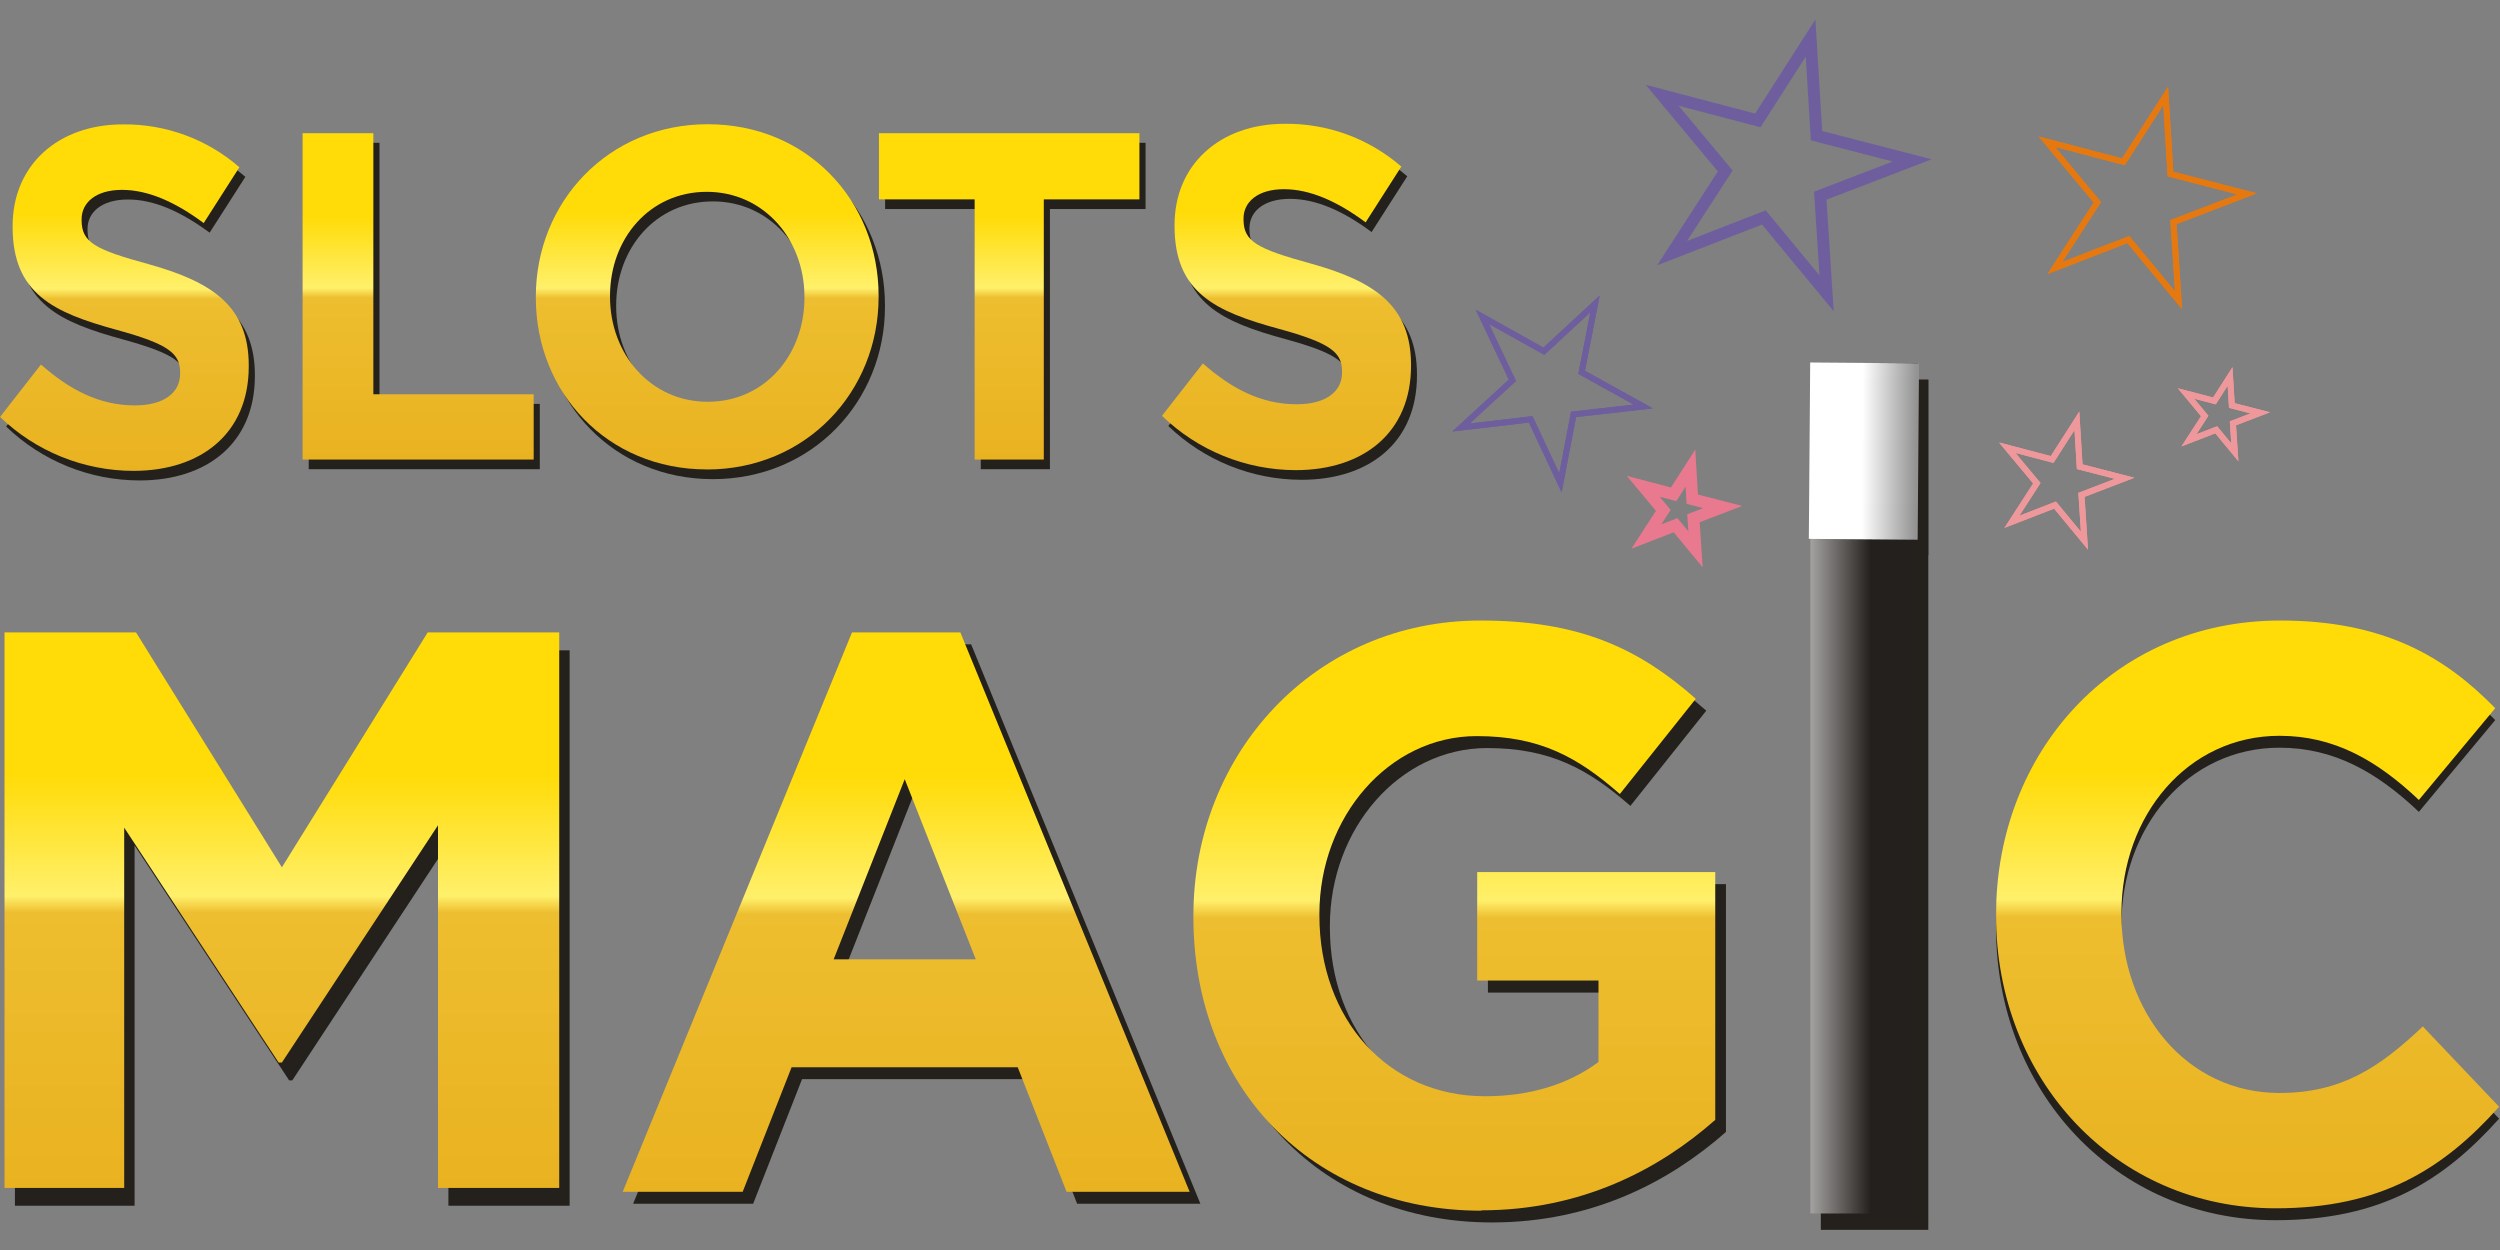 <?xml version="1.0" encoding="utf-8"?>
<svg xmlns="http://www.w3.org/2000/svg" width="100" height="50" viewBox="0 0 100 50" fill="none">
<rect x="0" y="0" width="100" height="50" fill="#808080" stroke="none"/>
<g clip-path="url(#clip0_1911_37871)">
<path fill-rule="evenodd" clip-rule="evenodd" d="M0.597 48.23H5.384V33.819L11.566 43.215H11.692L17.936 33.724V48.23H22.785V26.012H17.524L11.692 35.407L5.86 26.012H0.597V48.23Z" fill="#24211C"/>
<path fill-rule="evenodd" clip-rule="evenodd" d="M33.763 38.842L36.606 31.634L39.445 38.842H33.763ZM25.325 48.149H30.126L32.083 43.164H41.128L43.085 48.149H48.015L38.846 25.773H34.497L25.325 48.149Z" fill="#24211C"/>
<path fill-rule="evenodd" clip-rule="evenodd" d="M59.679 48.898C63.685 48.898 66.784 47.268 69.038 45.278V35.366H59.517V39.703H64.371V42.964C63.149 43.876 61.583 44.333 59.831 44.333C55.949 44.333 53.195 41.267 53.195 37.094V37.03C53.195 33.15 55.982 29.922 59.486 29.922C62.021 29.922 63.533 30.769 65.216 32.236L68.251 28.427C65.965 26.406 63.587 25.297 59.643 25.297C53.007 25.297 48.155 30.612 48.155 37.101V37.161C48.155 43.909 52.852 48.898 59.674 48.898H59.679Z" fill="#24211C"/>
<path fill-rule="evenodd" clip-rule="evenodd" d="M91.026 48.808C95.23 48.808 97.722 47.249 99.964 44.747L96.912 41.533C95.199 43.157 93.673 44.195 91.181 44.195C87.443 44.195 84.858 40.948 84.858 37.054V36.987C84.858 33.09 87.505 29.908 91.181 29.908C93.361 29.908 95.075 30.884 96.755 32.474L99.809 28.803C97.784 26.725 95.322 25.297 91.212 25.297C84.516 25.297 79.843 30.591 79.843 37.054V37.118C79.845 43.642 84.608 48.808 91.026 48.808Z" fill="#24211C"/>
<path fill-rule="evenodd" clip-rule="evenodd" d="M5.58 19.218C8.291 19.218 10.195 17.718 10.195 15.042V15.004C10.195 12.655 8.767 11.672 6.208 10.957C4.035 10.358 3.501 10.077 3.501 9.191V9.153C3.501 8.499 4.059 7.98 5.118 7.98C6.177 7.98 7.26 8.48 8.386 9.306L9.814 7.075C8.523 5.95 6.862 5.339 5.149 5.359C2.58 5.359 0.747 6.975 0.747 9.42V9.458C0.747 12.133 2.383 12.883 4.915 13.576C7.017 14.154 7.448 14.528 7.448 15.29V15.328C7.448 16.118 6.765 16.599 5.634 16.599C4.206 16.599 3.016 15.963 1.88 14.964L0.245 17.061C1.678 18.442 3.59 19.215 5.58 19.218Z" fill="#24211C"/>
<path fill-rule="evenodd" clip-rule="evenodd" d="M12.349 18.768H21.592V16.157H15.18V5.712H12.349V18.768Z" fill="#24211C"/>
<path fill-rule="evenodd" clip-rule="evenodd" d="M28.553 16.452C26.268 16.452 24.647 14.547 24.647 12.255V12.217C24.647 9.927 26.23 8.056 28.515 8.056C30.8 8.056 32.423 9.961 32.423 12.255V12.293C32.423 14.583 30.838 16.452 28.553 16.452ZM28.515 19.166C32.495 19.166 35.399 16.052 35.399 12.262V12.224C35.399 8.416 32.542 5.354 28.562 5.354C24.582 5.354 21.678 8.454 21.678 12.262V12.3C21.678 16.09 24.535 19.166 28.515 19.166Z" fill="#24211C"/>
<path fill-rule="evenodd" clip-rule="evenodd" d="M39.231 18.768H41.997V8.361H45.822V5.712H35.404V8.361H39.231V18.768Z" fill="#24211C"/>
<path fill-rule="evenodd" clip-rule="evenodd" d="M52.061 19.192C54.775 19.192 56.679 17.692 56.679 15.019V14.981C56.679 12.634 55.251 11.648 52.69 10.934C50.517 10.339 49.978 10.051 49.978 9.165V9.127C49.978 8.475 50.536 7.954 51.595 7.954C52.654 7.954 53.751 8.454 54.863 9.282L56.291 7.052C54.999 5.937 53.342 5.334 51.635 5.359C49.067 5.359 47.234 6.973 47.234 9.406V9.444C47.234 12.117 48.869 12.867 51.402 13.56C53.504 14.136 53.935 14.512 53.935 15.271V15.309C53.935 16.097 53.252 16.578 52.121 16.578C50.693 16.578 49.502 15.942 48.367 14.945L46.732 17.04C48.164 18.418 50.074 19.189 52.061 19.192Z" fill="#24211C"/>
<path d="M77.132 15.188H72.833V49.194H77.132V15.188Z" fill="#24211C"/>
<path d="M77.132 15.188H72.833V22.21H77.132V15.188Z" fill="#24211C"/>
<path fill-rule="evenodd" clip-rule="evenodd" d="M5.335 18.835C8.046 18.835 9.95 17.333 9.95 14.657V14.619C9.95 12.27 8.522 11.287 5.963 10.572C3.79 9.98 3.264 9.692 3.264 8.806V8.768C3.264 8.114 3.821 7.595 4.88 7.595C5.939 7.595 7.034 8.094 8.148 8.923L9.576 6.69C8.283 5.564 6.621 4.954 4.906 4.976C2.338 4.976 0.505 6.592 0.505 9.037V9.075C0.505 11.751 2.14 12.503 4.673 13.196C6.775 13.772 7.205 14.148 7.205 14.907V14.945C7.205 15.736 6.522 16.216 5.392 16.216C3.963 16.216 2.773 15.581 1.638 14.581L0.002 16.678C1.435 18.058 3.345 18.831 5.335 18.835Z" fill="url(#paint0_linear_1911_37871)"/>
<path fill-rule="evenodd" clip-rule="evenodd" d="M12.104 18.382H21.347V15.771H14.934V5.328H12.104V18.382Z" fill="url(#paint1_linear_1911_37871)"/>
<path fill-rule="evenodd" clip-rule="evenodd" d="M28.308 16.071C26.023 16.071 24.401 14.167 24.401 11.872V11.834C24.401 9.544 25.984 7.673 28.27 7.673C30.555 7.673 32.178 9.577 32.178 11.872V11.91C32.178 14.197 30.593 16.071 28.308 16.071ZM28.27 18.78C32.25 18.78 35.144 15.669 35.144 11.877V11.838C35.144 8.03 32.288 4.969 28.308 4.969C24.328 4.969 21.433 8.08 21.433 11.872V11.91C21.433 15.704 24.29 18.777 28.27 18.777V18.78Z" fill="url(#paint2_linear_1911_37871)"/>
<path fill-rule="evenodd" clip-rule="evenodd" d="M38.986 18.382H41.752V7.975H45.577V5.328H35.158V7.975H38.986V18.382Z" fill="url(#paint3_linear_1911_37871)"/>
<path fill-rule="evenodd" clip-rule="evenodd" d="M51.824 18.806C54.537 18.806 56.441 17.306 56.441 14.633V14.595C56.441 12.248 55.013 11.262 52.452 10.548C50.279 9.951 49.741 9.663 49.741 8.777V8.739C49.741 8.087 50.298 7.568 51.357 7.568C52.416 7.568 53.514 8.068 54.625 8.894L56.053 6.663C54.759 5.539 53.097 4.93 51.383 4.952C48.815 4.952 46.982 6.568 46.982 8.998V9.039C46.982 11.71 48.617 12.46 51.15 13.152C53.252 13.728 53.682 14.104 53.682 14.864V14.902C53.682 15.69 52.999 16.171 51.869 16.171C50.441 16.171 49.25 15.537 48.115 14.537L46.48 16.632C47.912 18.022 49.828 18.801 51.824 18.806Z" fill="url(#paint4_linear_1911_37871)"/>
<path fill-rule="evenodd" clip-rule="evenodd" d="M0.181 47.518H4.968V33.107L11.147 42.502H11.276L17.52 33.012V47.518H22.369V25.297H17.108L11.276 34.692L5.442 25.297H0.181V47.518Z" fill="url(#paint5_linear_1911_37871)"/>
<path fill-rule="evenodd" clip-rule="evenodd" d="M33.347 38.372L36.189 31.167L39.031 38.372H33.347ZM24.908 47.672H29.707L31.664 42.69H40.709L42.663 47.672H47.586L38.414 25.297H34.08L24.908 47.672Z" fill="url(#paint6_linear_1911_37871)"/>
<path fill-rule="evenodd" clip-rule="evenodd" d="M59.25 48.413C63.256 48.413 66.356 46.785 68.61 44.795V34.883H59.088V39.22H63.94V42.479C62.718 43.393 61.155 43.85 59.403 43.85C55.525 43.85 52.776 40.784 52.776 36.618V36.552C52.776 32.672 55.561 29.444 59.067 29.444C61.602 29.444 63.114 30.291 64.794 31.76L67.832 27.951C65.546 25.93 63.168 24.821 59.224 24.821C52.588 24.821 47.736 30.137 47.736 36.626V36.69C47.736 43.441 52.431 48.428 59.255 48.428L59.25 48.413Z" fill="url(#paint7_linear_1911_37871)"/>
<path d="M76.715 14.533H72.416V48.539H76.715V14.533Z" fill="url(#paint8_linear_1911_37871)"/>
<path fill-rule="evenodd" clip-rule="evenodd" d="M91.026 48.332C95.23 48.332 97.722 46.773 99.964 44.271L96.912 41.058C95.199 42.681 93.673 43.719 91.181 43.719C87.443 43.719 84.858 40.472 84.858 36.578V36.511C84.858 32.615 87.505 29.432 91.181 29.432C93.361 29.432 95.075 30.408 96.755 31.998L99.809 28.328C97.784 26.25 95.322 24.821 91.212 24.821C84.516 24.821 79.843 30.115 79.843 36.578V36.642C79.845 43.167 84.608 48.332 91.026 48.332Z" fill="url(#paint9_linear_1911_37871)"/>
<path d="M72.408 14.499L72.353 21.555L76.706 21.589L76.761 14.534L72.408 14.499Z" fill="url(#paint10_linear_1911_37871)"/>
<path fill-rule="evenodd" clip-rule="evenodd" d="M83.172 16.461L83.301 18.574L85.375 19.11L83.383 19.874L83.52 21.986L82.163 20.345L80.177 21.116L81.326 19.338L79.961 17.699L82.032 18.243L83.172 16.461ZM82.979 17.204L82.139 18.517L80.62 18.118L81.621 19.321L80.776 20.628L82.237 20.061L83.235 21.268L83.134 19.714L84.594 19.154L83.074 18.762L82.979 17.204Z" fill="#EE989C"/>
<path fill-rule="evenodd" clip-rule="evenodd" d="M83.172 16.461L83.301 18.574L85.375 19.11L83.383 19.874L83.52 21.986L82.163 20.345L80.177 21.116L81.326 19.338L79.961 17.699L82.032 18.243L83.172 16.461ZM82.979 17.204L82.139 18.517L80.62 18.118L81.621 19.321L80.776 20.628L82.237 20.061L83.235 21.268L83.134 19.714L84.594 19.154L83.074 18.762L82.979 17.204Z" fill="#EE989C"/>
<path fill-rule="evenodd" clip-rule="evenodd" d="M86.723 3.465L86.933 6.868L90.273 7.732L87.063 8.964L87.284 12.369L85.095 9.724L81.893 10.966L83.747 8.101L81.546 5.459L84.883 6.336L86.723 3.465ZM86.531 4.207L84.99 6.61L82.205 5.878L84.042 8.083L82.492 10.478L85.169 9.44L86.999 11.651L86.814 8.805L89.494 7.776L86.706 7.055L86.531 4.207Z" fill="#E57910"/>
<path fill-rule="evenodd" clip-rule="evenodd" d="M86.723 3.465L86.933 6.868L90.273 7.732L87.063 8.964L87.284 12.369L85.095 9.724L81.893 10.966L83.747 8.101L81.546 5.459L84.883 6.336L86.723 3.465ZM86.531 4.207L84.99 6.61L82.205 5.878L84.042 8.083L82.492 10.478L85.169 9.44L86.999 11.651L86.814 8.805L89.494 7.776L86.706 7.055L86.531 4.207Z" fill="#E57910"/>
<path fill-rule="evenodd" clip-rule="evenodd" d="M89.299 14.688L89.387 16.127L90.8 16.491L89.441 17.012L89.536 18.451L88.611 17.334L87.258 17.857L88.041 16.648L87.112 15.531L88.523 15.9L89.299 14.688ZM89.106 15.43L88.63 16.174L87.769 15.949L88.336 16.631L87.857 17.37L88.685 17.05L89.25 17.732L89.192 16.853L90.019 16.536L89.16 16.314L89.106 15.43Z" fill="#EE989C"/>
<path fill-rule="evenodd" clip-rule="evenodd" d="M89.299 14.688L89.387 16.127L90.8 16.491L89.441 17.012L89.536 18.451L88.611 17.334L87.258 17.857L88.041 16.648L87.112 15.531L88.523 15.9L89.299 14.688ZM89.106 15.43L88.63 16.174L87.769 15.949L88.336 16.631L87.857 17.37L88.685 17.05L89.25 17.732L89.192 16.853L90.019 16.536L89.16 16.314L89.106 15.43Z" fill="#EE989C"/>
<path fill-rule="evenodd" clip-rule="evenodd" d="M72.52 1.15L72.775 5.334L76.876 6.394L72.936 7.907L73.206 12.09L70.518 8.841L66.585 10.368L68.862 6.846L66.159 3.602L70.258 4.679L72.52 1.15ZM72.327 1.893L70.365 4.953L66.819 4.021L69.157 6.828L67.184 9.88L70.592 8.557L72.921 11.372L72.687 7.748L76.097 6.438L72.548 5.522L72.327 1.893Z" fill="#8F2678"/>
<path fill-rule="evenodd" clip-rule="evenodd" d="M72.616 0.779L72.888 5.241L77.266 6.372L73.06 7.987L73.348 12.449L70.481 8.983L66.285 10.613L68.715 6.855L65.83 3.393L70.205 4.542L72.616 0.779ZM72.23 2.265L70.419 5.091L67.148 4.231L69.305 6.82L67.483 9.637L70.628 8.415L72.778 11.014L72.562 7.668L75.707 6.46L72.434 5.615L72.23 2.265Z" fill="#6E5E9E"/>
<path fill-rule="evenodd" clip-rule="evenodd" d="M67.714 18.356L67.805 19.875L69.298 20.26L67.863 20.81L67.962 22.331L66.985 21.15L65.556 21.704L66.384 20.424L65.4 19.244L66.893 19.636L67.714 18.356ZM67.52 19.099L66.999 19.91L66.059 19.663L66.679 20.407L66.155 21.217L67.059 20.866L67.677 21.613L67.614 20.65L68.517 20.304L67.577 20.062L67.52 19.099Z" fill="#E8798E"/>
<path fill-rule="evenodd" clip-rule="evenodd" d="M67.811 17.984L67.918 19.78L69.688 20.238L67.988 20.889L68.105 22.69L66.948 21.292L65.257 21.947L66.237 20.433L65.07 19.034L66.839 19.498L67.811 17.984ZM67.423 19.47L67.053 20.046L66.389 19.872L66.827 20.397L66.455 20.972L67.096 20.724L67.534 21.253L67.49 20.57L68.126 20.326L67.464 20.154L67.423 19.47Z" fill="#E8798E"/>
<path fill-rule="evenodd" clip-rule="evenodd" d="M63.988 11.82L63.399 14.831L66.113 16.335L63.043 16.684L62.466 19.699L61.157 16.902L58.09 17.26L60.35 15.184L59.029 12.389L61.737 13.904L63.988 11.82ZM63.615 12.491L61.772 14.196L59.562 12.96L60.64 15.24L58.792 16.939L61.3 16.645L62.37 18.933L62.842 16.467L65.347 16.183L63.133 14.955L63.615 12.491Z" fill="#6E5E9E"/>
<path fill-rule="evenodd" clip-rule="evenodd" d="M63.988 11.82L63.399 14.831L66.113 16.335L63.043 16.684L62.466 19.699L61.157 16.902L58.09 17.26L60.35 15.184L59.029 12.389L61.737 13.904L63.988 11.82ZM63.615 12.491L61.772 14.196L59.562 12.96L60.64 15.24L58.792 16.939L61.3 16.645L62.37 18.933L62.842 16.467L65.347 16.183L63.133 14.955L63.615 12.491Z" fill="#6E5E9E"/>
</g>
<defs>
<linearGradient id="paint0_linear_1911_37871" x1="4.999" y1="18.87" x2="4.999" y2="5.064" gradientUnits="userSpaceOnUse">
<stop stop-color="#E9B220"/>
<stop offset="0.5" stop-color="#EDBE2F"/>
<stop offset="0.53" stop-color="#FFF06B"/>
<stop offset="0.75" stop-color="#FFDB07"/>
</linearGradient>
<linearGradient id="paint1_linear_1911_37871" x1="16.747" y1="18.416" x2="16.747" y2="5.412" gradientUnits="userSpaceOnUse">
<stop stop-color="#E9B220"/>
<stop offset="0.5" stop-color="#EDBE2F"/>
<stop offset="0.53" stop-color="#FFF06B"/>
<stop offset="0.75" stop-color="#FFDB07"/>
</linearGradient>
<linearGradient id="paint2_linear_1911_37871" x1="28.32" y1="18.815" x2="28.32" y2="5.057" gradientUnits="userSpaceOnUse">
<stop stop-color="#E9B220"/>
<stop offset="0.5" stop-color="#EDBE2F"/>
<stop offset="0.53" stop-color="#FFF06B"/>
<stop offset="0.75" stop-color="#FFDB07"/>
</linearGradient>
<linearGradient id="paint3_linear_1911_37871" x1="40.391" y1="18.416" x2="40.391" y2="5.412" gradientUnits="userSpaceOnUse">
<stop stop-color="#E9B220"/>
<stop offset="0.5" stop-color="#EDBE2F"/>
<stop offset="0.53" stop-color="#FFF06B"/>
<stop offset="0.75" stop-color="#FFDB07"/>
</linearGradient>
<linearGradient id="paint4_linear_1911_37871" x1="51.483" y1="18.841" x2="51.483" y2="5.04" gradientUnits="userSpaceOnUse">
<stop stop-color="#E9B220"/>
<stop offset="0.5" stop-color="#EDBE2F"/>
<stop offset="0.53" stop-color="#FFF06B"/>
<stop offset="0.75" stop-color="#FFDB07"/>
</linearGradient>
<linearGradient id="paint5_linear_1911_37871" x1="11.325" y1="47.575" x2="11.325" y2="25.439" gradientUnits="userSpaceOnUse">
<stop stop-color="#E9B220"/>
<stop offset="0.5" stop-color="#EDBE2F"/>
<stop offset="0.53" stop-color="#FFF06B"/>
<stop offset="0.75" stop-color="#FFDB07"/>
</linearGradient>
<linearGradient id="paint6_linear_1911_37871" x1="36.299" y1="47.73" x2="36.299" y2="25.44" gradientUnits="userSpaceOnUse">
<stop stop-color="#E9B220"/>
<stop offset="0.5" stop-color="#EDBE2F"/>
<stop offset="0.53" stop-color="#FFF06B"/>
<stop offset="0.75" stop-color="#FFDB07"/>
</linearGradient>
<linearGradient id="paint7_linear_1911_37871" x1="58.221" y1="48.488" x2="58.221" y2="24.972" gradientUnits="userSpaceOnUse">
<stop stop-color="#E9B220"/>
<stop offset="0.5" stop-color="#EDBE2F"/>
<stop offset="0.53" stop-color="#FFF06B"/>
<stop offset="0.75" stop-color="#FFDB07"/>
</linearGradient>
<linearGradient id="paint8_linear_1911_37871" x1="74.828" y1="31.812" x2="70.705" y2="31.812" gradientUnits="userSpaceOnUse">
<stop stop-color="#24201D"/>
<stop offset="1" stop-color="white"/>
</linearGradient>
<linearGradient id="paint9_linear_1911_37871" x1="89.949" y1="48.393" x2="89.949" y2="24.972" gradientUnits="userSpaceOnUse">
<stop stop-color="#E9B220"/>
<stop offset="0.5" stop-color="#EDBE2F"/>
<stop offset="0.53" stop-color="#FFF06B"/>
<stop offset="0.75" stop-color="#FFDB07"/>
</linearGradient>
<linearGradient id="paint10_linear_1911_37871" x1="74.484" y1="18.417" x2="76.643" y2="18.434" gradientUnits="userSpaceOnUse">
<stop stop-color="white"/>
<stop offset="1" stop-color="#949393"/>
</linearGradient>
<clipPath id="clip0_1911_37871">
<rect width="100" height="48.441" fill="white" transform="translate(0 0.779)"/>
</clipPath>
</defs>
</svg>